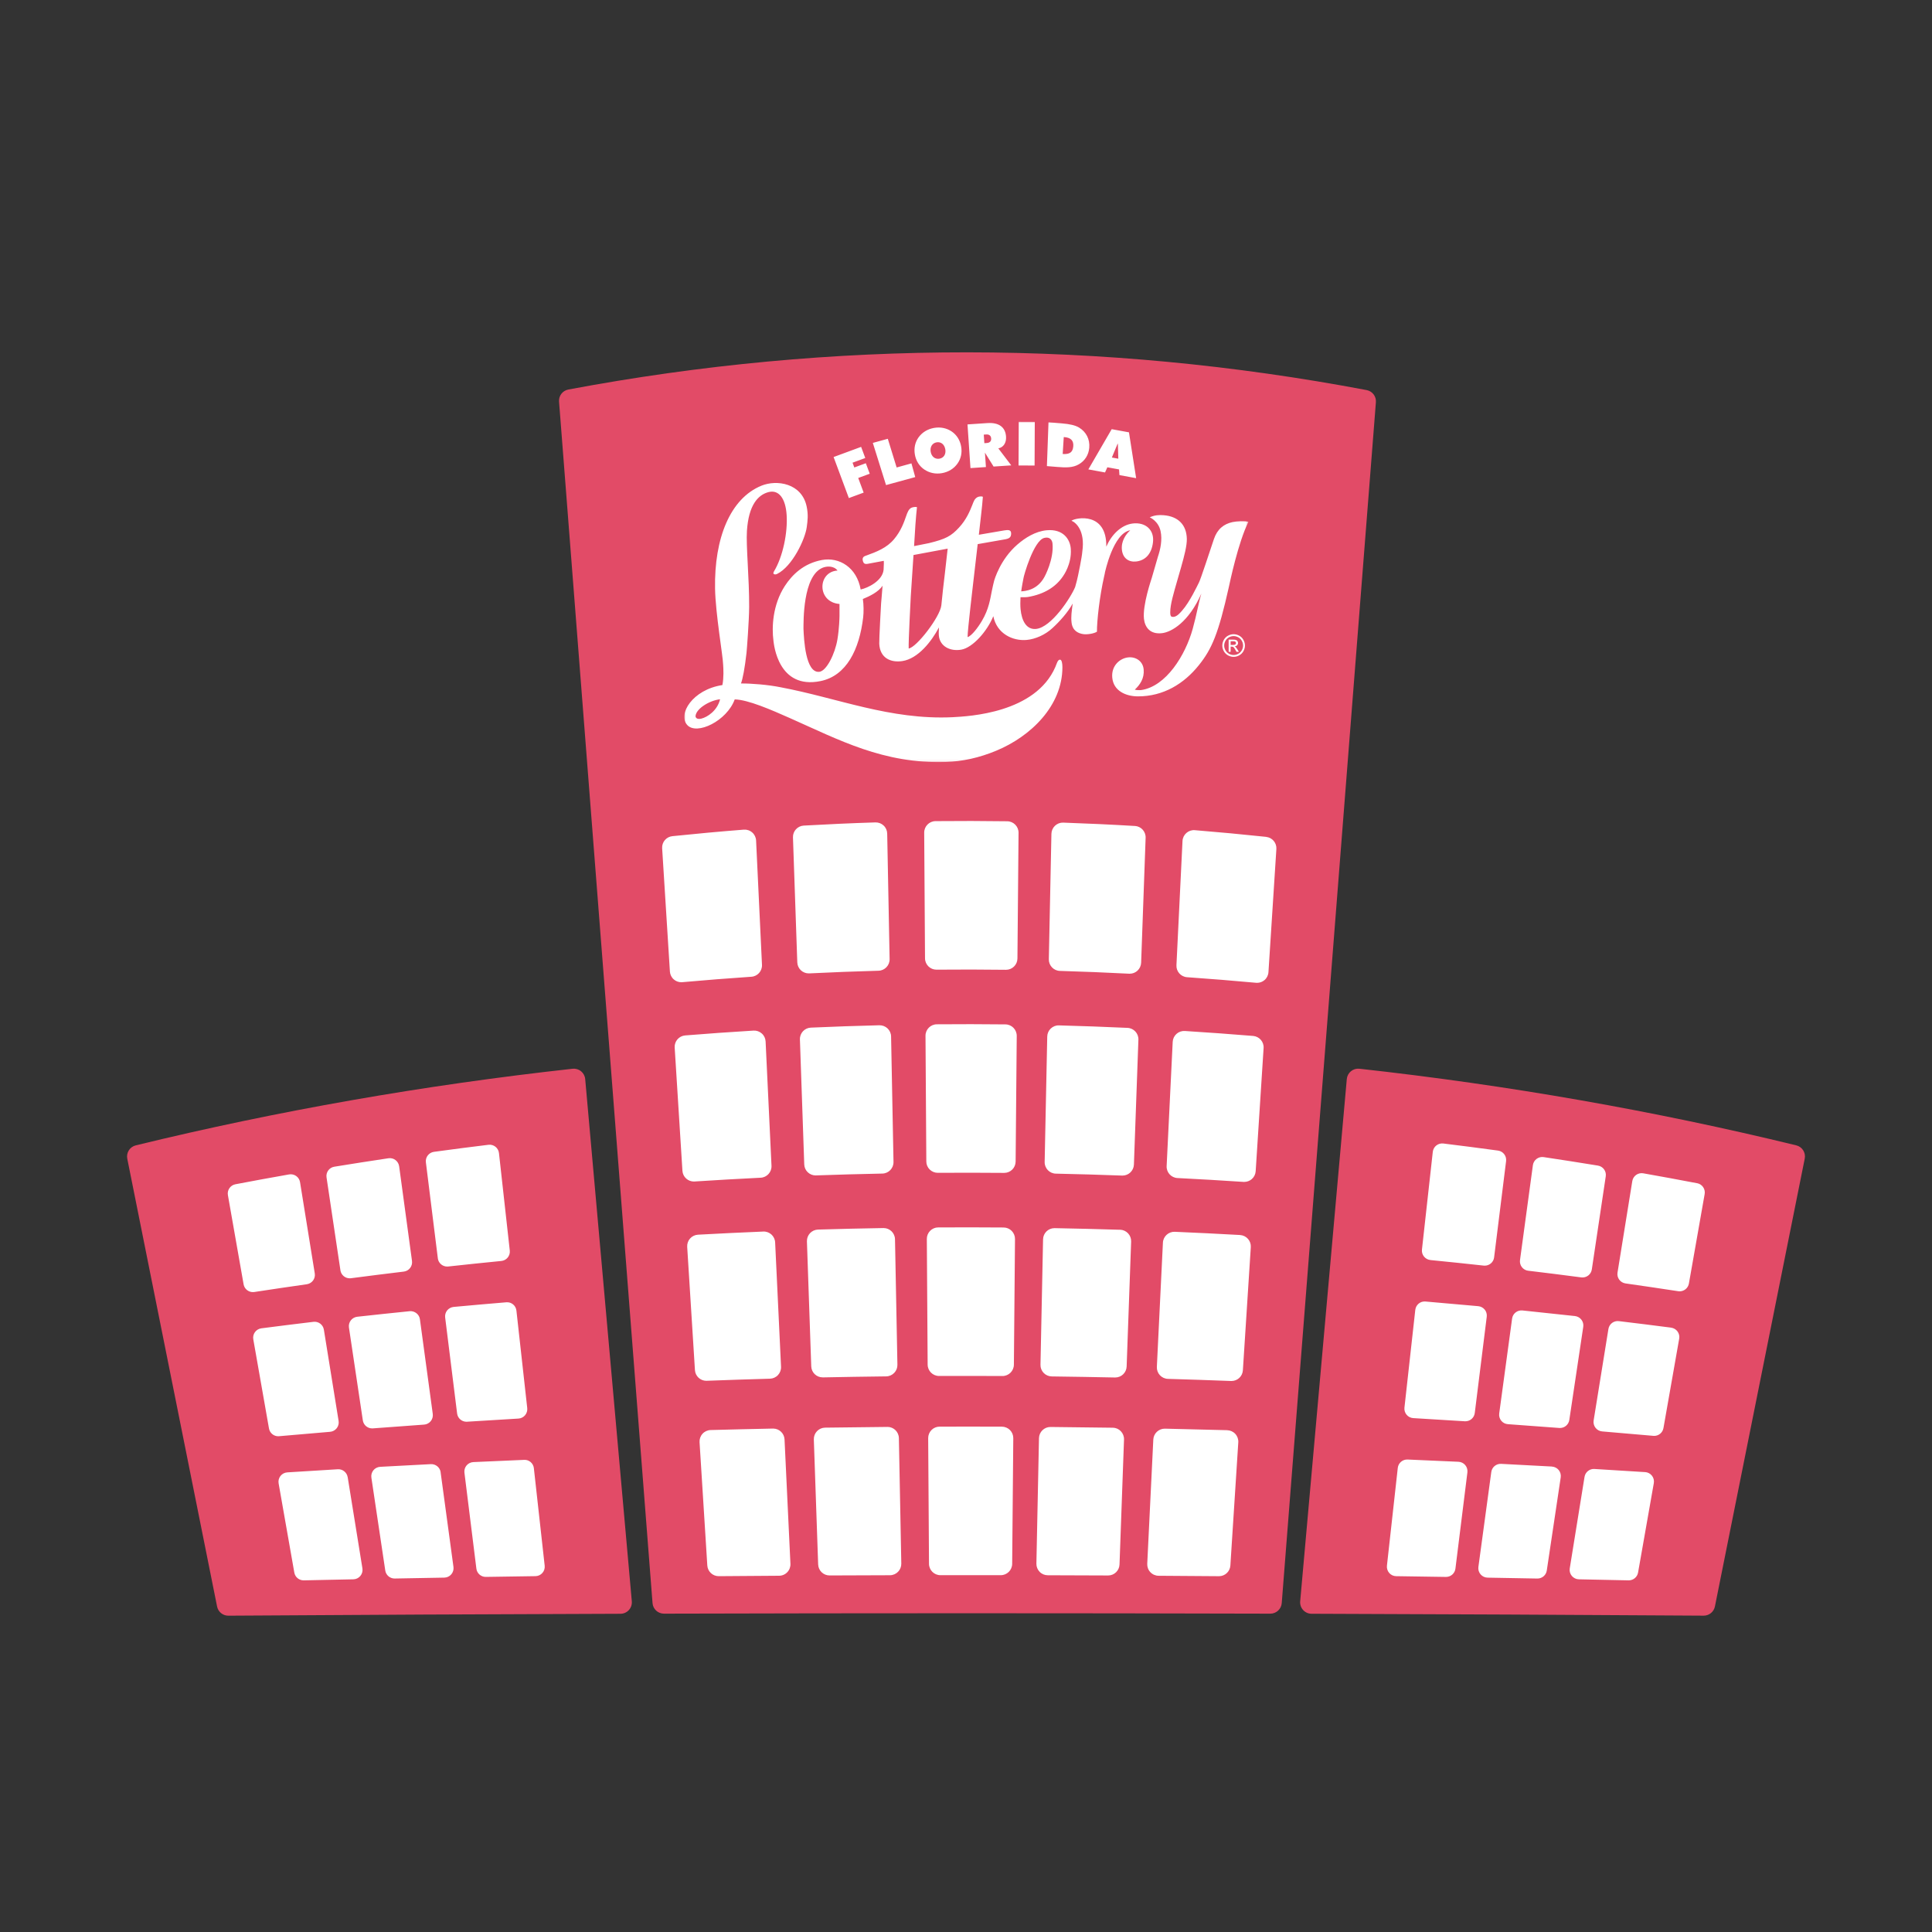 <?xml version="1.0" encoding="UTF-8"?><svg id="a" xmlns="http://www.w3.org/2000/svg" xmlns:xlink="http://www.w3.org/1999/xlink" viewBox="0 0 800 800"><rect x="0" y="0" width="800" height="800" fill="#333333" stroke="none"/><defs><style>.h{mask:url(#d);}.i{fill-rule:evenodd;}.i,.j,.k{stroke-width:0px;}.i,.k{fill:#fff;}.j{fill:#e24b67;}</style><mask id="d" x="283.37" y="174.62" width="233.59" height="140.96" maskUnits="userSpaceOnUse"><g id="e"><polygon id="f" class="i" points="283.37 174.62 516.96 174.62 516.96 315.58 283.37 315.58 283.37 174.62"/></g></mask></defs><path class="j" d="m569.73,166.54l-38.99,497.28c-.19,2.46-2.25,4.36-4.71,4.36h-.01c-83.36-.23-167.84-.23-251.09,0-2.5-.01-4.53-1.89-4.73-4.36l-38.71-497.51c-.19-2.41,1.47-4.57,3.84-5.01,109.69-20.62,220.91-20.54,330.57.23,2.37.45,4.02,2.61,3.83,5.01ZM240.6,443.59c-.98-.81-2.25-1.18-3.51-1.04-61.45,6.76-122.3,17.43-180.87,31.72-2.46.6-4.01,3.04-3.52,5.52l37.19,185.43c.44,2.21,2.38,3.8,4.64,3.8h.03c53.55-.36,108.18-.62,162.36-.79,1.32,0,2.59-.56,3.48-1.54.89-.98,1.33-2.29,1.22-3.61l-19.3-216.25c-.11-1.27-.73-2.43-1.71-3.24Zm503.17,30.67c-58.57-14.28-119.42-24.95-180.87-31.72-1.27-.14-2.53.24-3.51,1.04-.98.81-1.6,1.97-1.71,3.24l-19.3,216.25c-.12,1.32.32,2.63,1.22,3.61.89.98,2.15,1.54,3.48,1.54,54.18.17,108.8.44,162.36.79h.03c2.25,0,4.19-1.59,4.64-3.8l37.19-185.43c.5-2.49-1.05-4.92-3.52-5.52Z"/><path class="k" d="m105.3,534.99c-.2.03-.4.04-.6.04-1.86,0-3.5-1.33-3.83-3.22l-6.5-36.93c-.37-2.1,1.01-4.1,3.11-4.5,7.36-1.41,14.84-2.78,22.24-4.08,1.03-.18,2.08.06,2.93.66.85.6,1.42,1.52,1.59,2.55l6.1,37.79c.17,1.03-.09,2.09-.71,2.93-.62.84-1.55,1.4-2.59,1.55-7.25,1.03-14.57,2.11-21.74,3.21Zm35.65-8.99c.29,1.93,1.95,3.32,3.85,3.32.17,0,.34-.01.51-.03,7.22-.95,14.58-1.87,21.89-2.75,1.04-.12,1.98-.66,2.62-1.49.64-.83.92-1.87.78-2.91l-5.32-39.2c-.14-1.03-.69-1.96-1.52-2.59-.83-.63-1.88-.9-2.91-.74-7.45,1.11-15,2.29-22.42,3.5-2.1.34-3.54,2.31-3.22,4.42l5.75,38.46Zm40.34-4.96c.25,1.97,1.92,3.41,3.86,3.41.14,0,.29,0,.43-.02,7.29-.8,14.69-1.57,22.01-2.29,1.04-.1,1.99-.61,2.65-1.42.66-.81.96-1.85.85-2.88l-4.48-40.38c-.12-1.03-.64-1.98-1.45-2.62-.82-.64-1.85-.94-2.89-.81-7.47.91-15.07,1.89-22.58,2.92-2.11.29-3.6,2.22-3.34,4.34l4.95,39.76Zm-44.61,71.84c1.08-.09,2.08-.63,2.75-1.48.67-.85.95-1.95.78-3.02l-6.1-37.79c-.33-2.06-2.21-3.5-4.31-3.25-7.21.86-14.47,1.77-21.58,2.69-1.05.14-2.01.7-2.64,1.56-.63.86-.88,1.93-.7,2.98l6.5,36.93c.33,1.88,1.96,3.22,3.83,3.22.12,0,.23,0,.35-.02,6.94-.62,14.05-1.24,21.13-1.82Zm17.72-1.42c7.03-.54,14.17-1.07,21.21-1.56,1.07-.08,2.07-.59,2.75-1.43.68-.84.98-1.92.84-2.98l-5.32-39.2c-.28-2.08-2.17-3.54-4.25-3.35-7.22.73-14.52,1.5-21.71,2.3-1.05.12-2.01.66-2.66,1.5-.65.84-.92,1.9-.77,2.95l5.75,38.46c.29,1.92,1.94,3.32,3.85,3.32.1,0,.2,0,.3-.01Zm38.99-2.76c7.15-.46,14.31-.9,21.28-1.3,1.07-.06,2.06-.56,2.75-1.38.69-.82,1.01-1.88.9-2.94l-4.48-40.38c-.23-2.1-2.07-3.64-4.19-3.45-7.24.6-14.58,1.25-21.81,1.92-1.05.1-2.01.62-2.68,1.44-.66.82-.96,1.88-.83,2.92l4.95,39.76c.24,1.96,1.91,3.42,3.86,3.42.08,0,.17,0,.25,0Zm-49.43,22.96c-.32-1.97-2.1-3.4-4.08-3.27-6.98.42-13.96.85-20.93,1.29-1.1.07-2.13.61-2.81,1.48-.68.87-.97,1.99-.77,3.08l6.5,36.93c.33,1.87,1.95,3.22,3.84,3.22.03,0,.06,0,.09,0,6.83-.15,13.67-.29,20.51-.43,1.13-.02,2.19-.53,2.91-1.4s1.03-2,.85-3.12l-6.1-37.79Zm38.51-2.02c-.27-2.01-2.06-3.47-4.06-3.37-7,.35-14,.72-20.99,1.11-1.09.06-2.11.58-2.81,1.43-.69.85-.99,1.95-.83,3.04l5.75,38.46c.29,1.91,1.93,3.32,3.85,3.32.02,0,.05,0,.07,0,6.84-.13,13.68-.25,20.53-.37,1.11-.02,2.16-.51,2.89-1.36.72-.84,1.05-1.96.9-3.06l-5.32-39.2Zm38.6-1.68c-.23-2.03-1.98-3.59-4.03-3.46-7.02.29-14.03.6-21.04.92-1.08.05-2.1.55-2.8,1.38s-1.02,1.91-.89,2.99l4.95,39.76c.24,1.95,1.9,3.41,3.86,3.41.02,0,.04,0,.06,0,6.85-.11,13.69-.21,20.54-.31,1.1-.02,2.14-.49,2.87-1.32.73-.82,1.07-1.92.95-3.01l-4.48-40.38Zm371.23-86.2c7.32.72,14.75,1.49,22.08,2.3.14.02.29.02.43.02,1.95,0,3.63-1.45,3.87-3.42l4.96-39.88c.26-2.12-1.23-4.06-3.35-4.35-7.48-1.02-15.1-2.01-22.64-2.93-1.04-.13-2.08.17-2.9.81s-1.34,1.6-1.46,2.63l-4.49,40.49c-.12,1.04.19,2.08.85,2.89.66.81,1.61,1.33,2.65,1.43Zm40.51,4.42c7.29.87,14.68,1.8,21.95,2.76.17.02.35.03.52.03,1.91,0,3.57-1.39,3.86-3.33l5.77-38.56c.32-2.11-1.12-4.09-3.23-4.43-7.51-1.23-15.07-2.41-22.49-3.52-1.03-.16-2.08.11-2.92.74-.84.63-1.39,1.56-1.53,2.6l-5.34,39.31c-.14,1.04.14,2.09.78,2.92.64.83,1.59,1.36,2.62,1.49Zm69.93-36.23c-7.4-1.42-14.9-2.8-22.31-4.11-1.03-.18-2.09.06-2.94.66-.85.61-1.43,1.53-1.59,2.56l-6.12,37.89c-.17,1.04.09,2.09.71,2.94.62.84,1.56,1.4,2.6,1.55,7.25,1.03,14.58,2.11,21.81,3.22.2.03.4.05.6.05,1.86,0,3.51-1.34,3.84-3.23l6.52-37.03c.37-2.1-1.01-4.11-3.11-4.51Zm-87.94,52.35c-.66-.82-1.63-1.34-2.68-1.44-7.24-.67-14.6-1.32-21.87-1.93-2.12-.2-3.97,1.36-4.21,3.46l-4.49,40.49c-.12,1.07.21,2.13.9,2.95s1.69,1.32,2.76,1.38c7.13.41,14.31.85,21.34,1.31.09,0,.17,0,.25,0,1.96,0,3.63-1.46,3.87-3.42l4.96-39.88c.13-1.05-.17-2.11-.83-2.93Zm40.02,4.15c-.65-.84-1.61-1.38-2.66-1.5-7.21-.8-14.53-1.58-21.77-2.32-2.1-.2-3.98,1.27-4.26,3.36l-5.34,39.31c-.14,1.07.16,2.15.84,2.99.68.84,1.68,1.36,2.76,1.43,7.07.5,14.23,1.03,21.27,1.57.1,0,.2.01.3.01,1.92,0,3.57-1.4,3.86-3.33l5.77-38.56c.16-1.05-.12-2.12-.77-2.96Zm37.16,3.3c-7.17-.93-14.45-1.84-21.65-2.7-2.1-.25-3.99,1.19-4.32,3.26l-6.12,37.89c-.17,1.07.11,2.17.78,3.03.67.86,1.67,1.4,2.75,1.49,7.12.59,14.25,1.21,21.19,1.83.12.01.24.02.35.02,1.88,0,3.51-1.35,3.84-3.23l6.52-37.03c.19-1.05-.07-2.13-.7-2.99-.63-.86-1.59-1.42-2.64-1.56Zm-88.05,55.54c-7.03-.33-14.06-.63-21.1-.93-2.03-.09-3.82,1.43-4.04,3.47l-4.49,40.49c-.12,1.09.23,2.19.95,3.02.73.83,1.77,1.31,2.87,1.32,6.87.1,13.74.2,20.6.31.02,0,.04,0,.06,0,1.97,0,3.63-1.47,3.88-3.42l4.96-39.88c.13-1.08-.19-2.17-.89-3-.7-.83-1.72-1.33-2.8-1.38Zm38.69,1.97c-7.01-.39-14.03-.76-21.04-1.11-2.04-.1-3.79,1.36-4.07,3.38l-5.34,39.31c-.15,1.11.18,2.22.91,3.07s1.78,1.34,2.9,1.36c6.86.12,13.72.24,20.58.37.02,0,.05,0,.07,0,1.93,0,3.58-1.41,3.86-3.33l5.77-38.56c.16-1.09-.14-2.19-.83-3.04-.69-.85-1.72-1.37-2.81-1.43Zm38.58,2.31c-6.99-.45-13.99-.88-20.99-1.3-2-.13-3.77,1.3-4.09,3.28l-6.12,37.89c-.18,1.12.13,2.26.86,3.12s1.79,1.38,2.92,1.4c6.86.14,13.71.28,20.57.43.03,0,.06,0,.09,0,1.89,0,3.52-1.36,3.85-3.23l6.52-37.03c.19-1.09-.09-2.22-.78-3.09-.69-.87-1.71-1.41-2.82-1.48Zm-398.66-202.87c9.46-.85,19.08-1.61,28.58-2.25,2.57-.17,4.53-2.37,4.4-4.94l-2.44-51.48c-.06-1.28-.64-2.48-1.6-3.32-.96-.85-2.22-1.27-3.5-1.17-9.84.77-19.79,1.68-29.57,2.7-2.52.26-4.39,2.47-4.23,5l3.21,51.05c.08,1.27.67,2.46,1.64,3.29.86.74,1.95,1.14,3.08,1.14.14,0,.28,0,.42-.02Zm52.32-3.64c.08,0,.16,0,.23,0,9.5-.47,19.15-.84,28.68-1.1,2.59-.07,4.65-2.22,4.6-4.82l-1-51.96c-.02-1.26-.55-2.47-1.47-3.34-.92-.87-2.13-1.33-3.41-1.3-9.86.31-19.85.76-29.69,1.32-2.56.15-4.54,2.32-4.45,4.88l1.79,51.75c.04,1.27.59,2.46,1.52,3.32.88.8,2.02,1.25,3.2,1.25Zm82.23-62.99c-9.86-.14-19.86-.16-29.72-.06-2.6.03-4.69,2.16-4.68,4.76l.34,52.05c0,1.26.52,2.46,1.41,3.34.88.87,2.08,1.36,3.32,1.36h.04c9.54-.09,19.2-.07,28.71.05h.06c1.24,0,2.42-.48,3.31-1.35.9-.88,1.41-2.08,1.42-3.34l.46-52.04c.02-2.6-2.06-4.73-4.66-4.77Zm-129.48,149.16c9.05-.59,18.25-1.11,27.36-1.56,2.6-.13,4.61-2.34,4.49-4.95l-2.44-51.48c-.06-1.26-.62-2.45-1.57-3.29-.94-.84-2.18-1.28-3.44-1.2-9.42.57-18.94,1.24-28.3,2-2.57.21-4.5,2.44-4.34,5.01l3.21,51.05c.08,1.25.65,2.42,1.6,3.25.87.76,1.98,1.18,3.12,1.18.1,0,.2,0,.31,0Zm50.14-2.52c.06,0,.11,0,.17,0,9.05-.32,18.28-.58,27.43-.76,2.61-.05,4.68-2.21,4.63-4.82l-1-51.96c-.02-1.26-.55-2.46-1.46-3.32-.91-.87-2.14-1.33-3.38-1.31-9.41.23-18.96.56-28.39.98-2.59.11-4.61,2.29-4.52,4.89l1.79,51.75c.04,1.25.58,2.44,1.5,3.29.88.82,2.03,1.27,3.22,1.27Zm78.58-62.53c-9.42-.11-18.98-.12-28.41-.04-2.61.02-4.71,2.15-4.69,4.76l.34,52.05c0,1.25.51,2.45,1.41,3.33.89.87,2.08,1.36,3.32,1.36h.03c9.11-.06,18.35-.05,27.45.03h.04c1.24,0,2.43-.49,3.31-1.35.9-.88,1.4-2.08,1.42-3.33l.46-52.04c.02-2.61-2.07-4.74-4.67-4.77Zm-123.66,147.57c8.74-.33,17.54-.62,26.15-.86,1.27-.04,2.47-.58,3.33-1.51.86-.93,1.32-2.17,1.26-3.44l-2.44-51.48c-.12-2.6-2.32-4.62-4.92-4.5-9,.37-18.09.81-27.03,1.3-1.26.07-2.44.64-3.28,1.58-.84.94-1.26,2.18-1.19,3.44l3.21,51.05c.16,2.5,2.23,4.43,4.72,4.43.06,0,.12,0,.18,0Zm47.97-1.4s.07,0,.1,0c8.65-.18,17.46-.32,26.19-.42,1.26-.01,2.46-.53,3.34-1.44.88-.9,1.36-2.12,1.33-3.38l-1-51.96c-.05-2.58-2.16-4.64-4.72-4.64-.03,0-.05,0-.08,0-9.02.15-18.13.36-27.08.63-1.26.04-2.45.58-3.31,1.49-.86.92-1.32,2.14-1.28,3.4l1.79,51.75c.09,2.55,2.18,4.56,4.72,4.56Zm74.94-62.07c-8.97-.07-18.08-.08-27.1-.03-1.25,0-2.46.51-3.34,1.41-.88.89-1.37,2.1-1.36,3.35l.34,52.05c.02,2.6,2.13,4.7,4.73,4.7h.02c8.62-.03,17.44-.03,26.2.02h.03c2.59,0,4.7-2.09,4.73-4.69l.46-52.04c.01-1.25-.48-2.46-1.36-3.36s-2.08-1.4-3.33-1.41Zm54.36-166.26c-9.85-.59-19.84-1.05-29.68-1.39-1.27-.05-2.49.42-3.41,1.29-.92.87-1.45,2.07-1.48,3.34l-1.07,51.95c-.05,2.59,1.99,4.75,4.59,4.82,9.52.28,19.17.67,28.67,1.16.08,0,.16,0,.24,0,1.18,0,2.32-.44,3.19-1.24.93-.86,1.48-2.05,1.53-3.32l1.86-51.73c.09-2.57-1.88-4.74-4.44-4.89Zm54.37,4.51c-9.79-1.04-19.73-1.97-29.56-2.77-1.28-.11-2.54.31-3.5,1.16-.96.84-1.54,2.04-1.6,3.32l-2.51,51.45c-.13,2.57,1.83,4.77,4.39,4.95,9.5.66,19.11,1.44,28.57,2.31.14.01.29.02.43.02,1.12,0,2.21-.4,3.07-1.13.97-.83,1.56-2.02,1.64-3.29l3.28-51c.16-2.53-1.7-4.74-4.22-5Zm-57.44,79.09c-9.39-.43-18.94-.78-28.38-1.03-1.25-.06-2.48.44-3.39,1.3-.91.87-1.44,2.06-1.46,3.32l-1.07,51.95c-.05,2.61,2.02,4.77,4.63,4.82,9.11.19,18.33.46,27.43.8.06,0,.12,0,.17,0,1.19,0,2.34-.45,3.22-1.26.92-.85,1.46-2.04,1.51-3.29l1.86-51.72c.09-2.59-1.92-4.77-4.51-4.89Zm52.03,3.34c-9.37-.77-18.89-1.46-28.29-2.05-1.27-.08-2.51.35-3.45,1.2-.94.84-1.51,2.03-1.57,3.29l-2.51,51.45c-.13,2.6,1.88,4.82,4.48,4.95,9.08.46,18.29.99,27.36,1.6.1,0,.21,0,.31,0,1.14,0,2.25-.42,3.12-1.17.94-.83,1.52-2,1.6-3.25l3.28-51c.17-2.57-1.76-4.8-4.33-5.02Zm-55.1,80.26c-8.96-.28-18.07-.5-27.08-.67-.03,0-.06,0-.09,0-2.57,0-4.67,2.05-4.72,4.63l-1.07,51.95c-.03,1.26.45,2.48,1.33,3.38.88.91,2.08,1.42,3.34,1.44,8.66.11,17.47.26,26.19.44.04,0,.07,0,.1,0,2.54,0,4.63-2.01,4.72-4.56l1.86-51.73c.04-1.26-.41-2.48-1.27-3.4-.86-.92-2.05-1.46-3.3-1.5Zm49.68,2.17c-8.95-.5-18.04-.95-27.02-1.33-2.57-.11-4.8,1.9-4.92,4.49l-2.51,51.45c-.06,1.27.39,2.51,1.25,3.44s2.06,1.48,3.33,1.52c8.68.25,17.48.55,26.15.88.06,0,.12,0,.18,0,2.48,0,4.55-1.93,4.71-4.42l3.28-51c.08-1.26-.34-2.5-1.18-3.44-.84-.94-2.01-1.51-3.27-1.58Zm-193.34,80.15s-.07,0-.1,0c-8.56.17-17.23.38-25.78.61-1.28.03-2.5.59-3.36,1.54-.87.95-1.31,2.21-1.23,3.49l3.21,51.05c.16,2.49,2.22,4.43,4.72,4.43h.04c8.32-.07,16.64-.13,24.97-.18,1.29,0,2.52-.54,3.4-1.48.89-.93,1.35-2.19,1.29-3.48l-2.44-51.48c-.12-2.53-2.2-4.5-4.72-4.5Zm47.34-.68h-.04c-8.56.07-17.25.17-25.8.3-1.27.02-2.48.55-3.35,1.47-.88.92-1.34,2.15-1.3,3.42l1.79,51.75c.09,2.55,2.18,4.56,4.72,4.56h.02c8.32-.04,16.65-.07,24.97-.09,1.27,0,2.48-.52,3.37-1.42.89-.91,1.37-2.13,1.35-3.4l-1-51.96c-.05-2.58-2.15-4.64-4.73-4.64Zm47.38-.11c-8.56-.03-17.25-.04-25.81-.01-1.26,0-2.46.51-3.34,1.4-.88.89-1.38,2.1-1.37,3.36l.34,52.05c.02,2.6,2.13,4.7,4.73,4.7h0c8.33,0,16.65,0,24.98,0h0c2.59,0,4.7-2.09,4.73-4.69l.46-52.04c.01-1.26-.48-2.47-1.36-3.36-.88-.89-2.09-1.4-3.35-1.41Zm45.93.44c-8.66-.13-17.34-.24-25.8-.31h-.04c-2.57,0-4.67,2.06-4.73,4.63l-1.07,51.95c-.03,1.27.46,2.49,1.34,3.4s2.1,1.42,3.37,1.42c8.32.02,16.65.05,24.97.09h.02c2.54,0,4.63-2.01,4.72-4.56l1.86-51.73c.05-1.27-.42-2.5-1.3-3.43s-2.08-1.45-3.35-1.47Zm47.37,1.02c-8.45-.23-17.12-.45-25.78-.63-2.53-.05-4.7,1.94-4.82,4.5l-2.51,51.45c-.06,1.29.4,2.54,1.29,3.48.89.94,2.12,1.47,3.4,1.48,8.32.05,16.65.11,24.97.18h.04c2.49,0,4.56-1.93,4.72-4.42l3.28-51c.08-1.28-.36-2.54-1.22-3.49-.87-.95-2.08-1.5-3.36-1.54Z"/><g id="b"><g id="c"><g class="h"><path id="g" class="i" d="m463.07,189.94l-.18-6.17-.12-.02-2.37,5.7,2.68.49Zm-2.74-12.23l7.15,1.31,2.97,18.98-6.91-1.27-.16-2.35-4.85-.89-.96,2.14-6.91-1.26,9.67-16.66Zm-15.91,7.11c.2-2.38-1.02-3.6-3.66-3.82-.1,0-.18-.02-.28-.02l-.44,7.01c2.89.19,4.17-.71,4.38-3.17Zm-10.25-9.96l5.59.46c3.14.26,5.47.76,7.08,1.74,2.99,1.83,4.49,4.88,4.2,8.32-.25,2.98-1.82,5.47-4.37,6.91-2.5,1.42-5.3,1.36-8.93,1.06l-4.24-.35.66-18.13Zm-12.33-.24l6.64.03-.08,18.12-6.64-.03.08-18.12Zm-14.25,8.89l1.02-.07c1.24-.08,1.89-.76,1.81-1.88-.08-1.11-.78-1.75-2.05-1.66l-1.01.07.24,3.54Zm-6.96-7.77l8.2-.55c4.85-.33,7.49,1.73,7.75,5.6.18,2.58-1.1,4.47-3.19,4.87l5.35,7.04-7.32.49-3.58-5.76.41,5.97-6.4.43-1.23-18.09Zm-9.21,10.29c-.36-2.07-1.85-3.18-3.6-2.87-1.75.3-2.8,1.85-2.44,3.92.36,2.07,1.87,3.15,3.63,2.85,1.75-.31,2.78-1.82,2.42-3.9Zm5,6c-1.45,2.03-3.71,3.42-6.37,3.89-2.68.47-5.23-.09-7.35-1.53-2.06-1.42-3.41-3.53-3.87-6.17-.46-2.65.08-5.11,1.54-7.14,1.5-2.06,3.72-3.42,6.4-3.89,2.68-.47,5.23.07,7.34,1.5,2.06,1.42,3.42,3.58,3.88,6.2.46,2.65-.09,5.09-1.57,7.15Zm-35-8.63l6.2-1.71,3.66,11.88,6.13-1.69,1.57,5.67-12.09,3.31-5.47-17.46Zm-16.25,5.85l11.4-4.21,1.72,4.61-5.27,1.94.73,1.98,4.77-1.76,1.62,4.35-4.77,1.76,2.25,6.06-6.13,2.26-6.32-17Zm-47,100.3c-4.27.47-9.82,3.79-10.16,6.88-.07.66.49,1.59,2.39,1.14,2.5-.61,6.63-3.29,7.77-8.02Zm141.75-13.3c0,15.98-13.05,28.67-27.44,34.62-7.09,2.94-14.02,4.44-20.9,4.65-25.8.82-44.26-9.2-64.54-18.19-7.73-3.43-17.32-7.62-22.81-7.72-3.22,8.89-15.71,14.97-19.66,10.6-4.02-4.44,2.16-14.66,14.56-16.54.61-3.02.43-6.75.3-8.52-.07-3.42-3.16-21.11-3.34-31.45-.37-20.82,6.28-37.29,19.17-42.57,6.37-2.62,16.72-1.08,18.76,8.6.73,3.46.39,5.92.04,8.52-.65,4.96-5.93,16.27-12.27,19.4-.35.17-.98.36-1.41,0-.32-.27,0-.85.07-.98,3.77-6.17,5.75-16.21,5.28-23.43-.43-6.81-3.22-10.6-7.51-9.47-4.37,1.15-8.23,5.37-8.93,16.04-.41,6.28.98,19.66.92,31.51-.03,5.69-.98,18.06-1.1,19.05-.69,6.17-1.57,10.82-2.29,12.64,4.38-.03,11.21.52,16.36,1.56,23.66,4.44,45.31,13.62,71.26,12.41,6.91-.38,34.27-1.73,42.56-20.81.57-1.3.96-3.09,1.96-3.02.69.05.96,1.57.96,3.1Zm-47.51-49.07l-14.15,2.64c-.32,5.27-1.12,16.94-1.12,16.97,0,.17-1.02,19-.87,21.73,3.16-.33,12.98-13.03,13.52-17.87.16-1.46.67-6.47.69-6.63,0-.03,1.38-11.6,1.93-16.85Zm-44.8,22.91c-9.41-.75-9.14-13.33-.8-13.84-1.66-2.11-4.53-1.8-6.08-1.2-8.44,3.29-7.98,22.79-8.03,25.26.18,4.4.84,18.4,6.51,17.88,3.01-.27,6.54-7.41,7.55-13.42.75-4.52.86-9.19.86-9.76,0-.08,0-4.25,0-4.92Zm75.25-5.22c1.62-.12,6.61-.45,9.61-5.95.02-.03.04-.05.04-.08.02-.02,3.95-7.21,3.31-13.8-.15-1.5-1.21-2.91-3.46-2.29-4.35,1.16-8.46,15.6-8.59,16.8v.04c-.04.12-.7,3.53-.91,5.28Zm34.63-7.49s-.25,1.07-.25,1.1c-1.95,8.53-3.04,18.62-3.02,23.09-1.18.79-3.99,1.25-5.71,1-2.03-.31-4.39-1.38-4.79-4.72-.32-2.53.06-4.79.46-7.94-1.98,3.63-5.45,7.49-8.38,10.16-2.97,2.78-7.08,4.58-10.64,4.91-5.68.53-12.39-2.48-13.85-9.83-2.54,6.26-8.54,13.04-13.27,13.86-4.74.81-8.8-1.48-9.26-5.65-.1-.85-.08-2.09.02-3.56-3.09,5.84-8.67,12.95-15.14,13.93-4.75.73-9.31-1.17-9.58-7.19-.08-1.77.75-16.54.76-16.65,0-.04.48-5.35.61-7.38-1.63,2.58-5.38,4.39-8.16,5.52.18,1.1.27,2.5.29,3.9v.14c.02,1.26-.04,2.51-.16,3.56-1.56,13.29-6.89,24.19-17.64,26.39-17.59,3.6-19.31-15.21-19.51-16.66v-.04c-.74-5.54-.37-14.84,4.7-22.66,3-4.63,7.76-9.36,15.36-10.77,7.24-1.34,14.47,3.12,16.05,12.21,3.07-.66,9.05-3.61,9.5-8.19.15-2.41.1-3.35.08-3.68,0,0-5.78,1.07-6.58,1.22-1.32.25-1.78-.17-2.05-1.04-.26-.84-.23-1.79.9-2.19,4.93-1.76,8.98-3.39,11.94-6.91,2.97-3.51,4.19-7.17,5.07-9.67.44-1.25.94-2.69,2-3.32.5-.3,2-.58,2.46-.28-.45,3.8-.87,10.09-1.2,16.09l6.15-1.23c6.99-1.7,9.22-2.94,12.43-6.42,3.14-3.37,4.55-6.95,5.55-9.43.49-1.23.82-2.51,2.16-3.21.53-.27,1.74-.43,2.19-.11-.25,3.99-1.04,9.73-1.66,15.7,0,0,9.67-1.67,10.57-1.81,1.56-.24,2.77-.29,2.8,1.22.04,1.73-.91,2.2-2.56,2.49-.75.14-11.29,1.98-11.29,1.98-.57,5.15-1.93,16.62-1.93,16.65,0,.1-2.27,19.02-2.26,21.85,1.64-.45,4.26-3.87,5.95-6.74,2.88-4.85,3.42-9.06,4.1-12.4.41-1.99.76-3.48.87-3.84,0,0,0,0,0-.02t0-.03c.21-.82,2.61-9.17,9.74-15.33,3.18-2.75,7.4-5.44,12.09-5.88,6.78-.64,9.72,3.67,9.99,7.68.45,6.38-3.13,11.21-3.18,11.29-.02.02-.04.05-.05.08-2.95,4.39-7.77,7.43-14.46,8.57-.99.16-2.11.1-3.13.1-.1,1.8-.11,3.5.03,5,.46,4.7,2.36,8.5,6.38,8.14,6.35-.59,14.44-12.99,16.22-17.37.49-1.61.91-3.41,1.19-4.7.08-.38,1.62-7.65,1.77-9.94,1.26-8.77-2.73-12.13-4.5-12.8,1.9-1.34,14.67-3.73,14.43,10.74,2.09-4.84,6.1-8.99,10.92-9.59,5.32-.65,9.08,2.65,8.4,7.9-.63,5-3.4,7.43-6.94,7.83-3,.34-5.48-1.27-5.9-4.7-.44-3.62,1.57-6.54,3.44-8.22-7.03,1.15-10.43,17.25-10.54,17.76Zm59.46-21.32c-4.29,8.64-7.74,25.31-8.12,27.05-4.3,19.28-7.03,25.62-12.41,32.33-6.17,7.71-14.72,12.95-25.28,12.91-4.87-.02-10.1-2.21-10.58-7.8-.44-4.95,3.23-8.07,6.79-8.36,3-.25,5.93,1.6,6.22,5.05.31,3.63-1.48,6.28-3.68,8.33.66.22,2.11.24,2.65.17,10.31-1.51,18.3-14.4,21.34-25.36,1.64-5.91,2.35-10.52,3.58-14.61-5.22,11.84-12.36,15.98-16.36,16.42-4.91.54-7.02-2.49-7.41-5.93-.63-5.76,3.08-16.42,3.25-17.01.46-1.55.88-2.99,1.24-4.27.55-1.98.99-3.53,1.26-4.36,1.08-3.19,1.91-7.12,1.12-10.73-.91-4.2-4.48-5.68-4.48-5.68,2.04-.93,3.84-1.02,5.77-.87,6.03.48,9.46,3.99,9.59,9.79.05,2.83-1.04,7.06-2.36,11.7-.5,1.74-1.03,3.54-1.54,5.35-1.52,5.33-2.99,10.07-2.97,13.39,0,1.73.47,1.92,1.29,1.87,1.53-.06,2.92-1.81,3.64-2.62,3.11-3.49,6.29-10.3,6.94-11.57.74-1.4,4.49-12.92,6.22-18.04,1.4-4.11,4.05-6.23,7.68-7.02,1.78-.39,5.15-.51,6.59-.12h0Z"/></g></g></g><path class="k" d="m510.82,262.61c.79,0,1.55.2,2.3.61.75.4,1.33.98,1.75,1.73.42.75.63,1.53.63,2.35s-.21,1.58-.62,2.33c-.41.74-.99,1.32-1.73,1.74-.74.41-1.52.62-2.33.62s-1.59-.21-2.33-.62c-.74-.41-1.32-.99-1.74-1.74-.41-.75-.62-1.52-.62-2.33s.21-1.6.63-2.35c.42-.75,1-1.33,1.75-1.73.75-.4,1.52-.61,2.3-.61Zm0,.78c-.66,0-1.3.17-1.92.51-.62.34-1.11.82-1.46,1.45-.35.63-.53,1.28-.53,1.96s.17,1.32.52,1.94c.35.62.83,1.1,1.45,1.45.62.35,1.27.52,1.94.52s1.32-.17,1.94-.52c.62-.35,1.1-.83,1.45-1.45.34-.62.52-1.27.52-1.94s-.17-1.33-.52-1.96c-.35-.63-.84-1.11-1.46-1.45-.63-.34-1.26-.51-1.92-.51Zm-2.06,6.5v-5.04h1.73c.59,0,1.02.05,1.29.14.26.09.48.26.63.49.16.23.24.48.24.74,0,.37-.13.69-.39.96-.26.27-.61.43-1.05.46.18.07.32.16.43.27.2.2.45.53.75,1l.61.99h-.99l-.45-.8c-.35-.63-.64-1.02-.85-1.17-.15-.12-.37-.17-.65-.17h-.48v2.14h-.81Zm.81-2.84h.99c.47,0,.79-.07.97-.21.17-.14.26-.33.26-.56,0-.15-.04-.28-.12-.4-.08-.12-.2-.21-.34-.26-.15-.06-.42-.09-.82-.09h-.93v1.52Z"/></svg>